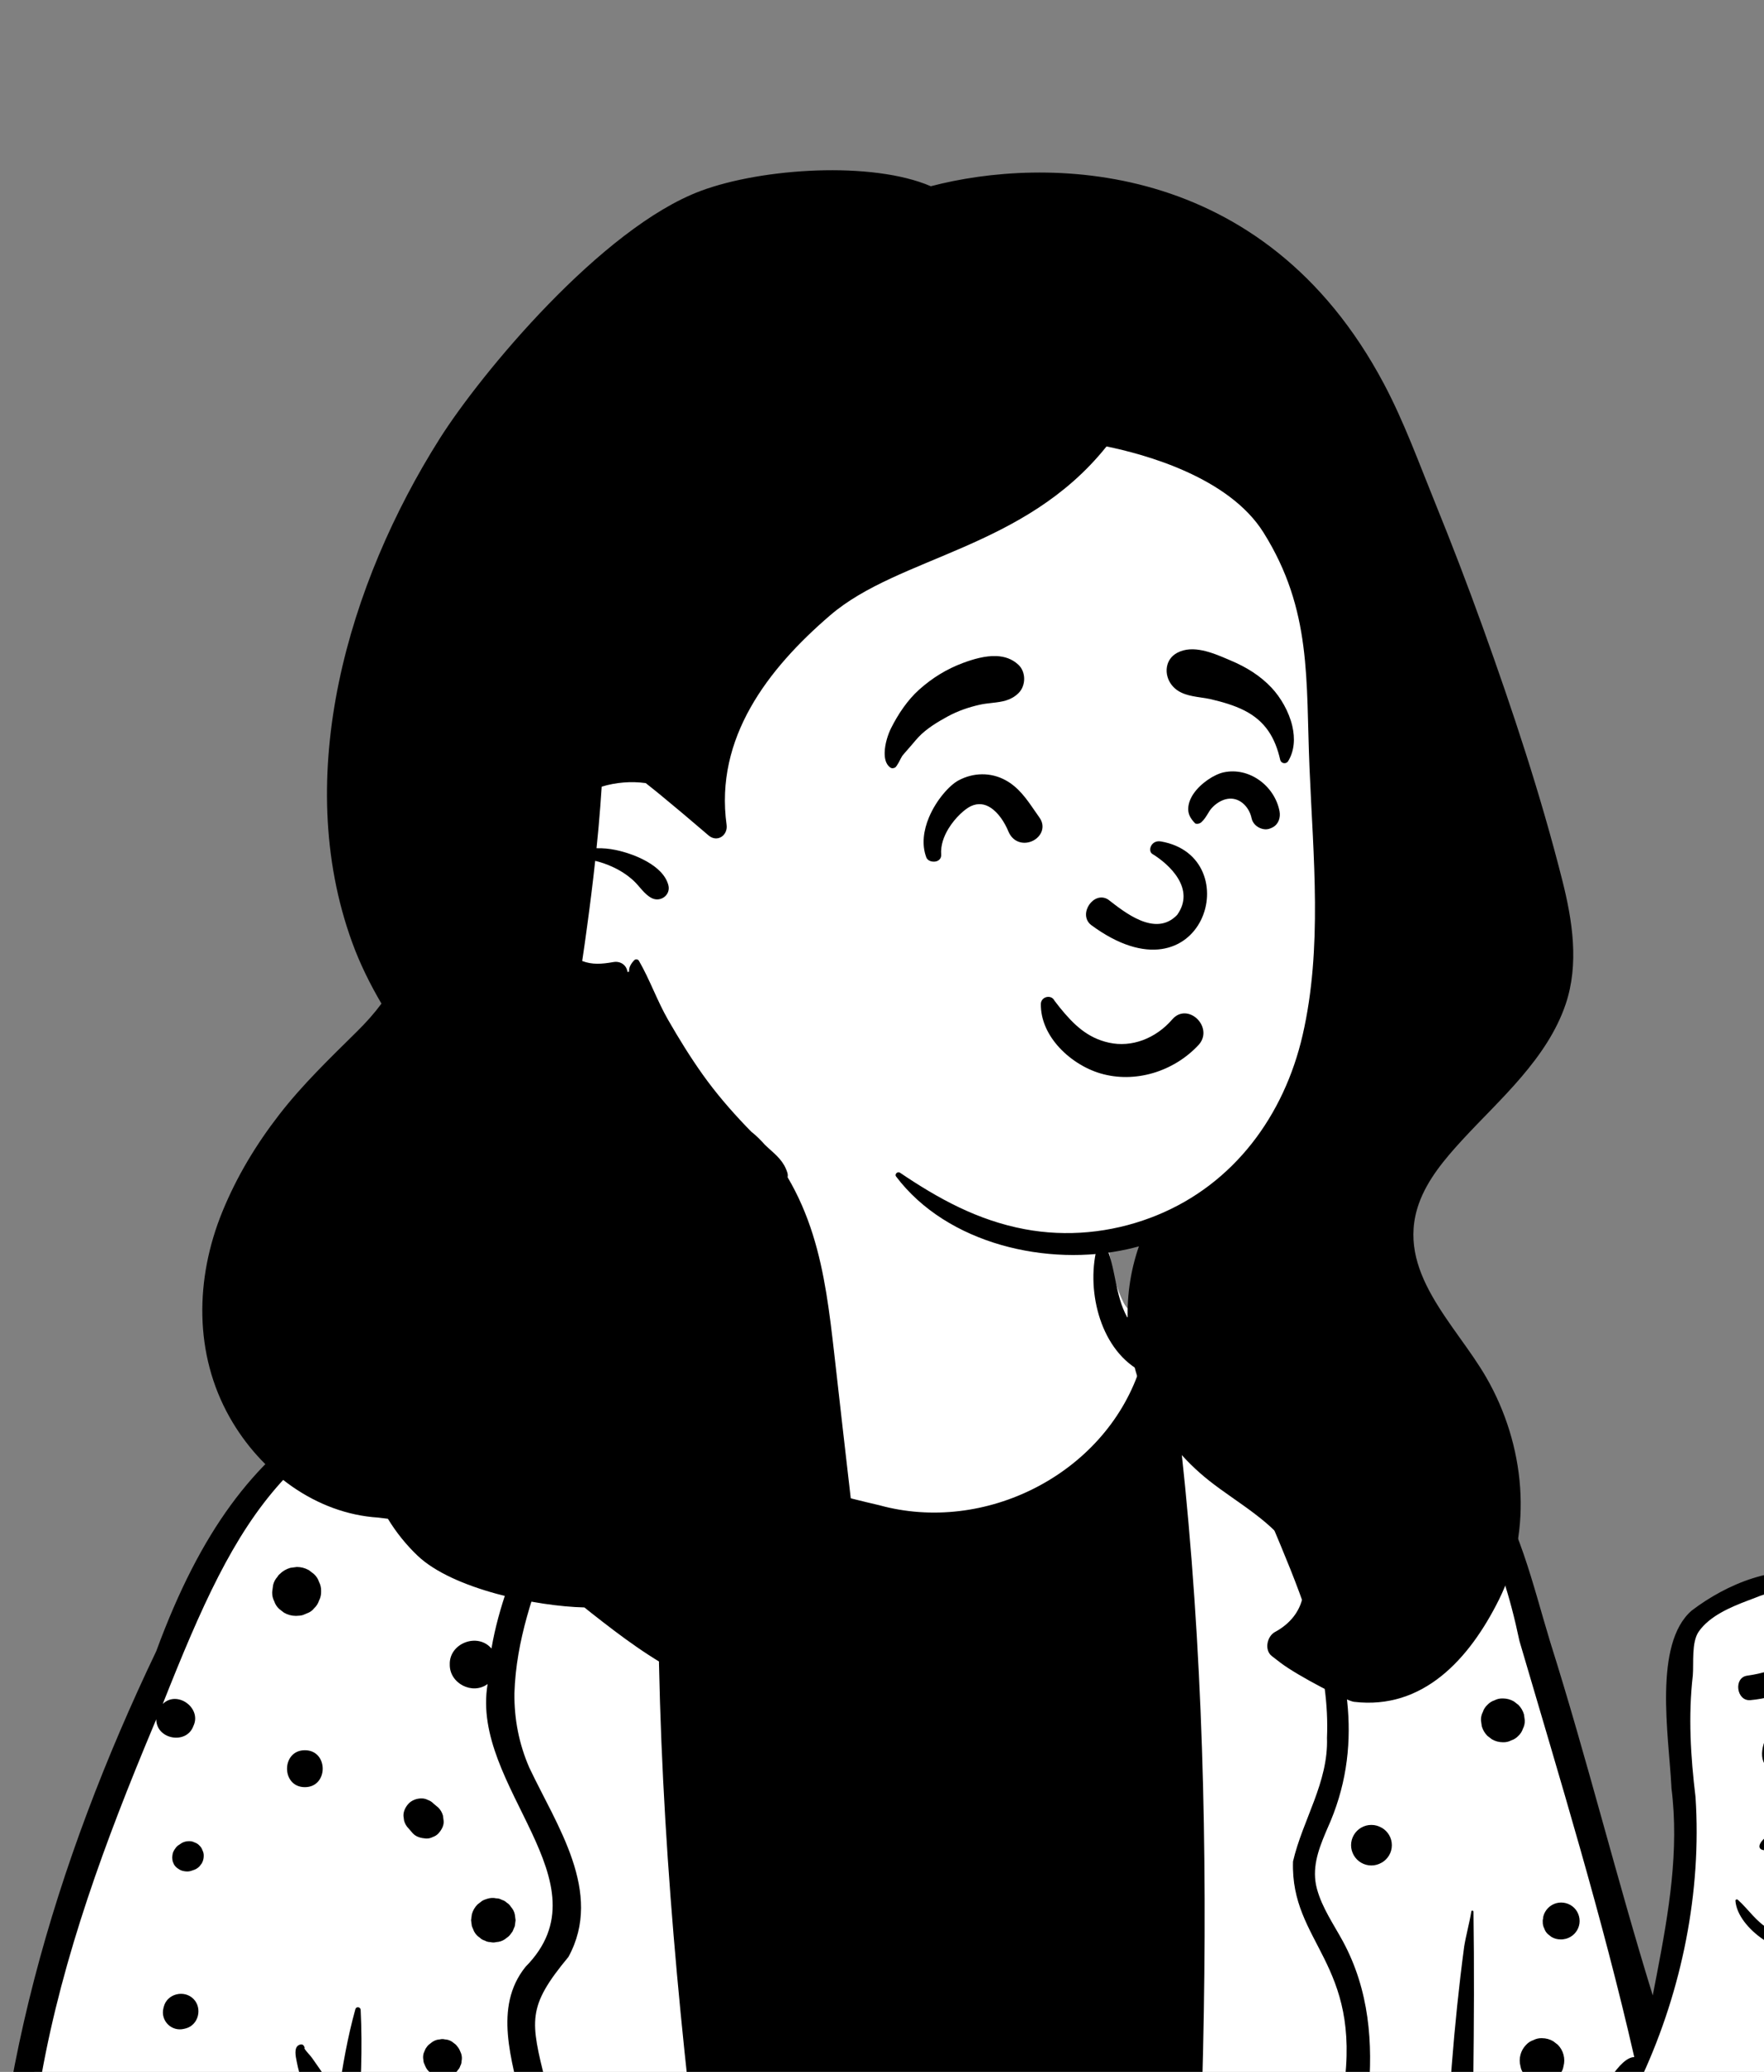 <svg width="103" height="121" viewBox="0 0 103 121" fill="none" xmlns="http://www.w3.org/2000/svg">
<rect x="0" y="0" width="103" height="121" fill="#808080" stroke="none"/>
<path fill-rule="evenodd" clip-rule="evenodd" d="M54.183 61.86C58.078 62.053 64.143 63.723 64.446 64.79C64.919 66.457 63.902 72.705 65.604 76.071C66.329 77.506 69.084 77.377 70.151 77.844C73.722 79.408 84.294 82.373 86.474 86.106C87.347 87.602 92.713 106.162 95.565 115.63C95.887 116.698 96.25 117.685 96.644 118.6L96.79 117.889C97.952 112.166 98.534 108.702 98.534 107.496C98.534 105.611 97.031 97.66 98.534 95.638C100.022 93.636 103.607 91.999 105.221 91.967L105.269 91.966C106.328 91.966 107.248 91.635 108.027 90.973L109.169 90.398C114.979 87.482 118.374 85.882 119.353 85.599C120.915 85.148 123.574 86.11 122.244 87.555C121.358 88.518 119.131 90.222 115.563 92.666L114.218 93.736L114.381 93.82C116.119 94.736 117.142 95.506 117.447 96.132C117.763 96.777 117.612 97.54 116.994 98.42L117.087 98.512C117.869 99.279 118.26 99.793 118.26 100.055V101.335C119.037 102.474 119.231 103.424 118.843 104.184C118.454 104.945 117.838 105.604 116.994 106.162C116.372 107.798 115.631 108.963 114.772 109.656C113.912 110.348 112.427 110.925 110.316 111.386L108.406 115.954L106.858 122.372L106.078 129.534L106.305 129.698C107.354 130.462 108.027 131.029 108.027 131.615C108.027 132.527 103.791 153.987 97.202 154.948C95.777 155.156 88.387 154.137 85.96 152.162L85.996 152.376C86.567 155.825 86.446 157.616 85.634 157.749C75.648 159.386 47.288 159.892 0.554 159.267C0.276 134.458 1.533 117.936 4.326 109.7C11.468 88.636 19.343 81.442 22.098 80.826C24.511 80.286 32.879 76.955 35.218 76.071C36.745 75.494 37.072 73.764 38.812 73.764L38.953 73.764C40.636 73.781 42.128 74.082 42.966 73.217C45.166 70.945 44.551 67.801 45.464 64.79C45.967 63.131 49.404 61.624 54.183 61.86Z" fill="white"/>
<path fill-rule="evenodd" clip-rule="evenodd" d="M43.483 67.808C43.711 67.355 44.318 67.414 44.718 67.62C45.92 68.498 44.663 70.2 44.331 71.272C43.476 73.35 41.992 75.382 39.943 76.353C40.112 78.419 40.305 80.481 40.376 82.554C42.996 85.804 47.413 86.99 51.334 87.903C57.492 89.606 64.442 86.116 66.521 80.028C64.155 78.683 63.39 75.163 64.096 72.708C64.157 72.535 64.424 72.459 64.519 72.652C65.167 73.984 65.081 75.61 65.817 76.926C72.885 77.603 82.008 80.271 86.638 85.988C88.691 88.848 89.504 92.569 90.514 95.884C92.671 102.718 94.389 109.691 96.504 116.532L96.754 115.238C97.437 111.672 98.058 108.057 97.596 104.431L97.588 104.258C97.437 101.372 96.534 96.01 98.772 94.062C100.796 92.515 103.727 91.272 106.267 91.985C110.786 89.974 114.687 86.587 119.501 85.267C120.982 84.962 123.113 85.323 122.763 87.333C121.793 90.849 117.729 92.213 114.951 94.026C116.731 94.509 118.902 96.675 117.511 98.563C117.499 98.597 117.488 98.622 117.478 98.642C118.606 99.142 118.764 100.399 118.487 101.477C118.459 101.762 118.384 101.517 118.551 101.775C119.824 102.976 119.262 106.324 117.344 106.437C117.469 108.023 116.451 109.564 115.161 110.429C113.77 111.361 111.759 111.401 110.608 112.677C107.905 117.444 106.973 123.071 106.678 128.53C108.46 129.197 110.058 131.192 108.44 132.884C108.408 132.888 108.376 132.892 108.343 132.895C107.405 135.399 107.043 138.069 106.546 140.685C105.783 145.149 103.793 149.247 101.252 152.966C98.313 157.888 90.412 157.107 86.431 153.931C86.447 154.764 86.585 155.593 86.318 156.398C85.924 157.267 84.963 156.891 84.868 156.036C82.764 157.219 82.268 153.312 84.608 153.932C84.428 151.108 84.323 148.279 84.239 145.45C81.59 146.307 81.476 141.913 84.185 142.792L84.182 141.577C84.162 132.261 84.265 122.914 85.494 113.672C85.608 112.98 85.8 112.312 85.912 111.624C85.925 111.553 86.035 111.574 86.036 111.642C86.226 124.581 85.381 137.548 86.263 150.491C86.997 150.715 87.29 151.558 87.834 152.049C89.041 153.164 90.685 153.707 92.293 153.896C96.794 154.527 98.738 153.152 100.742 149.238C99.838 149.843 98.617 148.776 99.168 147.819L99.185 147.79C99.757 146.777 101.374 147.384 101.169 148.519C103.184 145.291 104.239 141.651 105.018 137.957L105.124 137.516C105.502 135.948 105.994 134.151 106.903 132.733C101.357 131.319 95.932 127.012 95.064 121.102C93.656 125.527 91.748 129.852 89.93 134.156C89.369 135.652 89.135 137.261 88.33 138.649C88.143 138.97 87.668 138.887 87.562 138.548C86.838 135.311 89.032 132.233 90.171 129.319C91.101 127.672 93.77 120.152 95.425 120.133C93.565 111.98 91.085 103.888 88.722 95.837C86.438 84.966 81.783 82.869 71.922 79.446C73.701 88.512 81.822 97.288 77.5 106.797L77.395 107.043C76.953 108.092 76.586 109.148 76.894 110.299C77.194 111.416 77.876 112.385 78.421 113.389C81.471 119.062 79.372 125.687 78.193 131.595C76.703 138.523 75.232 145.457 73.692 152.374C73.389 153.754 73.192 155.176 72.734 156.513C72.497 157.203 71.317 157.138 71.393 156.333C71.538 154.771 71.977 153.247 72.298 151.714C74.215 141.783 76.809 131.97 78.458 121.996C79.519 114.613 75.343 113.478 75.499 108.708C76.066 106.268 77.569 104.091 77.483 101.491C77.817 93.532 72.02 86.966 71.305 79.225L70.041 78.775C69.41 78.549 68.779 78.321 68.15 78.087C71.46 101.238 70.455 124.895 68.801 148.161C68.463 149.234 68.784 156.733 67.367 156.068C67.296 156.487 67.073 156.899 66.589 156.897C62.194 156.937 57.798 157.006 53.404 157.059C51.29 156.864 48.384 157.671 46.586 156.451C44.51 155.859 44.271 150.236 43.717 148.231L43.5 146.774C39.972 122.956 36.816 98.647 39.351 74.594C35.824 74.729 35.096 78.537 34.834 81.31C34.18 87.43 30.226 92.7 30.037 98.89C30.021 100.391 30.304 101.846 30.904 103.225C32.497 106.603 35.251 110.509 33.192 114.282C30.758 117.219 30.969 117.992 31.862 121.621C34.375 133.621 38.549 145.157 42.519 156.726C41.656 161.223 36.468 144.529 35.98 143.27C33.683 144.425 32.428 140.592 35.063 140.319C33.37 134.654 31.813 128.947 30.517 123.177L30.483 123.014C29.91 120.348 28.783 117.226 30.686 114.862C35.59 109.901 27.445 104.355 28.473 98.346C27.585 99.003 26.242 98.311 26.262 97.206C26.222 95.962 27.893 95.325 28.697 96.274C29.524 91.398 32.4 87.141 33.271 82.279L33.31 82.051C33.605 80.333 33.688 78.525 34.532 76.959C33.383 77.705 32.16 78.308 30.902 78.84C33.151 80.72 28.795 82.435 29.156 79.532C16.82 83.101 14.031 88.079 9.502 99.511C10.348 98.689 11.797 99.753 11.291 100.802C10.887 101.906 9.124 101.583 9.125 100.406L8.918 100.898C6.172 107.467 3.672 114.195 2.416 121.224C4.88 120.876 4.253 124.816 2.02 123.705C1.124 129.957 1.11 136.297 1.219 142.599C3.298 141.509 3.36 145.213 1.239 144.157C1.317 149.321 1.431 154.486 1.516 159.65C1.533 160.749 -0.162 160.744 -0.189 159.65C-0.387 151.715 -0.747 143.765 -0.576 135.827C-0.737 122.05 3.223 108.771 9.123 96.43C14.343 82.22 21.555 80.603 34.822 76.472C36.047 74.654 38.663 72.934 40.798 74.076C41.992 72.147 42.599 69.863 43.483 67.808ZM20.751 117.334C20.801 117.159 21.051 117.203 21.059 117.376C21.17 119.605 21.071 121.849 20.919 124.087C20.826 125.454 20.713 126.819 20.616 128.177C20.361 131.758 20.155 135.343 19.999 138.931C20.053 138.908 20.11 138.888 20.169 138.872C20.439 138.798 20.709 138.798 20.979 138.872C21.22 138.939 21.43 139.057 21.611 139.227L21.65 139.264C21.798 139.401 21.904 139.565 21.965 139.753C22.053 139.921 22.097 140.1 22.097 140.292L22.096 140.34C22.095 140.616 22.027 140.871 21.888 141.109C21.753 141.338 21.571 141.52 21.342 141.656C21.104 141.794 20.849 141.862 20.574 141.863C20.544 141.866 20.515 141.869 20.485 141.87C20.281 141.878 20.09 141.835 19.913 141.743L19.886 141.735C19.82 143.555 19.765 145.376 19.725 147.198C19.689 148.785 19.64 150.372 19.608 151.96L19.593 152.754L19.564 154.508C19.555 155.23 19.559 155.921 19.314 156.602L19.285 156.68C19.108 157.135 18.971 157.767 18.498 158.02C18.122 158.222 17.613 158.147 17.397 157.754C17.215 157.425 17.373 156.952 17.642 156.73C17.636 156.715 17.628 156.702 17.622 156.687C17.58 156.566 17.517 156.453 17.48 156.331C17.362 155.946 17.394 155.536 17.393 155.136C17.393 154.43 17.417 153.724 17.436 153.019C17.477 151.518 17.525 150.019 17.584 148.52C17.783 143.492 18.157 138.463 18.585 133.448L18.731 131.756C18.925 129.505 19.125 127.252 19.409 125.013C19.422 124.906 19.436 124.799 19.451 124.692C19.298 124.616 19.156 124.51 19.044 124.392C18.594 123.919 18.32 123.212 18.064 122.603L18.005 122.464C17.727 121.814 17.471 121.156 17.338 120.458L17.325 120.394C17.265 120.097 17.146 119.57 17.461 119.426C17.626 119.351 17.73 119.404 17.783 119.569C17.79 119.59 17.785 119.614 17.773 119.633C17.902 119.832 18.105 120.018 18.234 120.203L18.673 120.831L18.89 121.147C19.166 121.552 19.46 121.94 19.763 122.322C20.003 120.643 20.296 118.97 20.751 117.334ZM38.766 154.763C39.316 154.332 40.21 154.566 40.21 155.36C40.21 156.159 39.314 156.389 38.766 155.958L38.739 155.938L38.713 155.917C38.414 155.683 38.404 155.076 38.69 154.823L38.713 154.804C38.73 154.789 38.747 154.776 38.766 154.763ZM14.828 153.21L14.875 153.211C15.124 153.211 15.355 153.274 15.571 153.4C15.664 153.471 15.756 153.543 15.85 153.615C16.021 153.786 16.139 153.99 16.204 154.224L16.254 154.59C16.26 154.78 16.222 154.956 16.135 155.121C16.079 155.292 15.984 155.44 15.85 155.565C15.724 155.7 15.577 155.795 15.406 155.85C15.255 155.929 15.095 155.97 14.922 155.97L14.875 155.969C14.625 155.969 14.394 155.906 14.179 155.78C14.085 155.709 13.993 155.637 13.899 155.565C13.729 155.394 13.611 155.19 13.545 154.956C13.529 154.835 13.513 154.712 13.495 154.59C13.489 154.4 13.529 154.224 13.614 154.059C13.671 153.888 13.766 153.74 13.899 153.615C14.025 153.48 14.172 153.385 14.343 153.33C14.494 153.251 14.656 153.21 14.828 153.21ZM77.415 150.668L77.765 150.715C78.101 150.791 78.371 151.038 78.551 151.321C78.647 151.472 78.699 151.635 78.707 151.81C78.746 151.984 78.738 152.159 78.683 152.334C78.643 152.505 78.564 152.655 78.448 152.782C78.408 152.845 78.361 152.902 78.308 152.953C78.198 153.136 78.032 153.257 77.861 153.38C77.717 153.472 77.56 153.522 77.392 153.53C77.281 153.559 77.168 153.559 77.056 153.53C76.889 153.522 76.733 153.472 76.588 153.38C76.503 153.314 76.417 153.247 76.333 153.182C76.258 153.095 76.189 153.005 76.123 152.912C76.079 152.809 76.036 152.707 75.993 152.605C75.914 152.361 75.953 152.144 75.996 151.9C76.003 151.858 76.013 151.821 76.028 151.78L76.057 151.703C76.134 151.5 76.175 151.431 76.311 151.254L76.364 151.184C76.389 151.149 76.416 151.116 76.447 151.085C76.532 150.997 76.654 150.923 76.75 150.847C76.956 150.728 77.178 150.669 77.415 150.668ZM32.022 149.812L32.066 149.812C32.26 149.813 32.442 149.862 32.611 149.959L32.83 150.129C32.964 150.264 33.056 150.422 33.108 150.605C33.12 150.701 33.133 150.798 33.147 150.893C33.152 151.041 33.121 151.18 33.053 151.31C33.01 151.444 32.935 151.558 32.83 151.657C32.732 151.762 32.616 151.837 32.482 151.881C32.365 151.942 32.24 151.974 32.107 151.974L32.066 151.973C31.871 151.973 31.689 151.924 31.521 151.826L31.302 151.657C31.168 151.522 31.076 151.363 31.023 151.18C31.012 151.084 30.998 150.989 30.985 150.893C30.979 150.744 31.01 150.605 31.078 150.477C31.122 150.343 31.196 150.227 31.302 150.129C31.399 150.023 31.515 149.948 31.649 149.906C31.766 149.844 31.889 149.813 32.022 149.812ZM23.198 149.369C23.477 149.367 23.761 149.446 23.99 149.607C24.212 149.765 24.38 149.935 24.488 150.191C24.518 150.26 24.547 150.328 24.573 150.398C24.688 150.704 24.709 151.012 24.55 151.311C24.396 151.601 24.064 151.728 23.768 151.815C23.516 151.89 23.232 151.902 22.982 151.813C22.857 151.768 22.736 151.722 22.623 151.653C22.413 151.524 22.3 151.37 22.159 151.18C22.05 150.993 21.995 150.789 21.995 150.573C21.995 150.355 22.05 150.153 22.159 149.965C22.374 149.597 22.773 149.372 23.198 149.369ZM9.026 149.628C9.379 149.628 9.689 149.791 9.902 150.066C10.117 150.346 10.196 150.693 10.101 151.04C10.001 151.406 9.697 151.727 9.321 151.819C9.043 151.887 8.816 151.885 8.539 151.838C8.305 151.798 8.126 151.659 7.947 151.514C7.742 151.347 7.68 151.042 7.713 150.796C7.745 150.55 7.859 150.39 8.031 150.244L8.033 150.24L7.968 150.289C7.993 150.268 8.017 150.245 8.041 150.223C8.049 150.209 8.055 150.195 8.062 150.18C8.161 150.011 8.295 149.879 8.462 149.78C8.637 149.678 8.824 149.628 9.026 149.628ZM91.33 145.577C91.524 145.525 91.719 145.525 91.913 145.577C92.056 145.61 92.18 145.676 92.286 145.773C92.393 145.843 92.481 145.933 92.547 146.043L92.568 146.081C92.721 146.341 92.745 146.637 92.679 146.926C92.598 147.283 92.269 147.608 91.913 147.692L91.901 147.695L91.889 147.698C91.745 147.743 91.599 147.75 91.454 147.717C91.309 147.71 91.174 147.667 91.049 147.587C90.892 147.485 90.759 147.354 90.658 147.196C90.577 147.071 90.535 146.936 90.528 146.79C90.502 146.694 90.502 146.597 90.528 146.501C90.535 146.355 90.577 146.22 90.658 146.095L90.829 145.874L90.846 145.859C90.983 145.723 91.144 145.629 91.33 145.577ZM77.869 138.5C79.622 138.5 79.619 141.22 77.869 141.22C76.117 141.22 76.119 138.5 77.869 138.5ZM13.696 138.157C13.881 138.115 14.065 138.123 14.248 138.181C14.359 138.228 14.469 138.274 14.579 138.32L14.859 138.537C14.912 138.581 14.937 138.629 14.985 138.692L15.045 138.77C15.132 138.887 15.134 138.911 15.23 139.16C15.294 139.398 15.294 139.635 15.23 139.874C15.199 139.989 15.152 140.097 15.092 140.197C15.037 140.294 14.971 140.378 14.897 140.456L14.859 140.494C14.734 140.629 14.585 140.724 14.414 140.78C14.306 140.843 14.19 140.874 14.065 140.874C13.881 140.915 13.696 140.907 13.513 140.85C13.402 140.803 13.292 140.756 13.183 140.711L12.902 140.494L12.685 140.213L12.616 140.049L12.546 139.883L12.497 139.515C12.49 139.324 12.529 139.148 12.616 138.982C12.649 138.865 12.708 138.762 12.793 138.677C12.855 138.573 12.938 138.49 13.042 138.428C13.128 138.342 13.231 138.284 13.347 138.25C13.456 138.187 13.572 138.157 13.696 138.157ZM100.389 136.214C100.535 136.208 100.672 136.239 100.797 136.306C100.841 136.321 100.884 136.339 100.926 136.361C101.087 136.456 101.216 136.584 101.311 136.745C101.388 136.868 101.431 137 101.438 137.143C101.467 137.272 101.464 137.402 101.429 137.531L101.418 137.57C101.388 137.675 101.344 137.773 101.285 137.862C101.28 137.873 101.273 137.884 101.265 137.893C101.176 138.035 101.057 138.151 100.91 138.238C100.746 138.332 100.571 138.38 100.382 138.381C100.003 138.381 99.677 138.177 99.478 137.862C99.45 137.818 99.434 137.762 99.414 137.717C99.396 137.674 99.368 137.619 99.353 137.57C99.303 137.38 99.303 137.19 99.353 137C99.387 136.861 99.45 136.739 99.544 136.636C99.621 136.52 99.721 136.428 99.845 136.361C100 136.271 100.165 136.223 100.341 136.215L100.389 136.214ZM26.384 134.883C26.569 134.832 26.753 134.829 26.937 134.871L26.983 134.883C27.13 134.918 27.257 134.985 27.367 135.084C27.488 135.164 27.586 135.27 27.657 135.4C27.759 135.576 27.809 135.766 27.811 135.969C27.809 136.172 27.759 136.362 27.657 136.537C27.557 136.707 27.422 136.841 27.252 136.941L27.105 137.012C26.982 137.09 26.851 137.131 26.709 137.138C26.614 137.163 26.519 137.163 26.426 137.138C26.329 137.138 26.24 137.114 26.157 137.065C26.066 137.04 25.988 136.994 25.922 136.928C25.805 136.853 25.714 136.754 25.648 136.63L25.539 136.374L25.502 136.09L25.539 135.808L25.598 135.669C25.651 135.478 25.748 135.312 25.888 135.172C26.029 135.033 26.194 134.936 26.384 134.883ZM92.689 132.627C92.883 132.566 93.078 132.558 93.271 132.6C93.402 132.6 93.525 132.634 93.639 132.701C93.763 132.735 93.87 132.797 93.961 132.888C94.12 132.991 94.245 133.127 94.337 133.297L94.484 133.646C94.572 133.872 94.54 134.205 94.487 134.432C94.443 134.62 94.357 134.783 94.23 134.922C94.166 135.03 94.08 135.116 93.972 135.18C93.848 135.293 93.705 135.373 93.543 135.42L93.499 135.433L93.483 135.437C93.48 135.438 93.477 135.438 93.475 135.438C93.473 135.439 93.471 135.439 93.469 135.439C93.405 135.455 93.34 135.465 93.271 135.467C93.078 135.51 92.883 135.502 92.689 135.441C92.573 135.392 92.457 135.343 92.341 135.294C92.242 135.219 92.144 135.142 92.045 135.066C91.969 134.967 91.893 134.868 91.817 134.771C91.71 134.604 91.652 134.422 91.644 134.228C91.609 134.098 91.609 133.97 91.644 133.84C91.644 133.708 91.678 133.586 91.743 133.472C91.802 133.29 91.902 133.134 92.045 133.002C92.144 132.925 92.242 132.849 92.341 132.774C92.457 132.725 92.573 132.675 92.689 132.627ZM7.415 127.84C7.617 127.785 7.819 127.785 8.021 127.84L8.292 127.953C8.426 128.026 8.531 128.123 8.612 128.248C8.713 128.357 8.781 128.487 8.816 128.635C8.895 128.839 8.886 129.161 8.823 129.368C8.752 129.604 8.642 129.791 8.473 129.967C8.19 130.259 7.757 130.343 7.374 130.255C7.268 130.231 7.167 130.184 7.077 130.126C6.787 129.947 6.591 129.634 6.593 129.288C6.593 129.251 6.595 129.213 6.601 129.176C6.582 129.099 6.575 129.021 6.578 128.938L6.618 128.635L6.621 128.627C6.674 128.436 6.771 128.27 6.911 128.13C7.04 128.002 7.192 127.909 7.365 127.853L7.408 127.84H7.415ZM108.303 97.812C107.938 94.817 106.565 91.595 102.376 93.353L102.065 93.47C101.029 93.862 99.821 94.378 99.19 95.284C98.756 95.909 98.903 97.119 98.843 97.848C98.57 100.218 98.716 102.584 99.001 104.943C99.368 110.474 98.205 116.205 95.891 121.231C98.207 124.98 101.307 128.477 105.537 130.039C105.716 125.777 106.55 121.593 107.438 117.433L107.473 117.252C107.828 115.376 108.006 113.451 109.238 111.892C111.743 109.171 115.189 110.711 116.837 106.341C116.491 106.166 116.682 105.567 117.099 105.682C118.545 105.938 118.78 103.257 117.791 102.611C116.759 101.982 117.798 100.822 117.359 99.985C117.114 99.624 116.586 99.612 116.346 99.196C115.712 97.665 118.887 96.684 115.153 94.958C114.389 94.686 113.534 94.854 112.763 94.851C111.629 94.957 110.728 95.756 109.691 96.008C110.82 98.932 107.971 101.748 105.399 99.413C104 100.736 102.435 103.751 105.837 102.345C107.502 101.234 108.935 99.797 110.868 99.113L110.909 99.1C111.626 98.865 114.766 97.339 114.61 98.66C113.434 99.795 111.494 99.782 110.132 100.703C108.244 101.577 107.037 103.693 104.776 103.664C104.255 106.828 107.846 104.903 109.183 104.03L109.554 103.829C111.44 102.81 113.354 101.866 115.554 101.853C116.161 101.849 116.158 102.785 115.554 102.793C112.687 102.811 110.354 104.603 107.953 105.936C107.717 107.783 110.421 106.974 111.448 106.702C112.524 106.55 114.252 105.386 115.194 106.001C115.563 106.948 113.941 106.877 113.377 107.165C115.954 108.402 113.696 109.182 113.005 107.28L112.803 107.349C111.078 107.928 106.894 109.122 107.391 106.199C106.76 106.479 105.99 106.646 105.292 106.491C103.552 109.065 100.776 108.069 104.811 106.314C103.902 105.891 103.598 104.258 104.471 103.65C101.296 103.456 103.654 100.124 104.968 99.013C104.844 98.888 104.724 98.76 104.612 98.63C103.854 98.991 103.057 99.211 102.205 99.288C101.39 99.362 101.208 97.974 102.013 97.86C102.875 97.738 103.669 97.508 104.429 97.075C105.579 96.578 105.972 98.714 107.124 98.789C107.752 98.914 108.177 98.363 108.303 97.812ZM81.566 125.371C81.844 125.371 82.091 125.488 82.293 125.672C82.495 125.857 82.582 126.134 82.594 126.398C82.599 126.54 82.57 126.672 82.506 126.795C82.464 126.922 82.394 127.032 82.293 127.126C82.106 127.312 81.829 127.427 81.566 127.427C81.288 127.427 81.041 127.31 80.839 127.126C80.637 126.94 80.55 126.664 80.538 126.398C80.532 126.258 80.562 126.125 80.626 126.002C80.663 125.888 80.724 125.787 80.809 125.7L80.839 125.672C81.026 125.485 81.302 125.371 81.566 125.371ZM89.993 119.029L90.037 119.03C90.272 119.031 90.49 119.09 90.694 119.208C90.782 119.276 90.87 119.343 90.957 119.411C91.119 119.574 91.23 119.765 91.291 119.986C91.354 120.216 91.354 120.448 91.291 120.677C91.27 120.81 91.221 120.938 91.143 121.049C91.028 121.24 90.876 121.394 90.683 121.508C90.484 121.624 90.268 121.682 90.037 121.683C89.806 121.682 89.591 121.624 89.391 121.508C89.199 121.394 89.046 121.24 88.933 121.049C88.854 120.938 88.804 120.81 88.783 120.677C88.72 120.448 88.72 120.216 88.783 119.986C88.84 119.781 88.94 119.602 89.083 119.447L89.117 119.411C89.235 119.284 89.374 119.195 89.536 119.142C89.678 119.068 89.83 119.03 89.993 119.029ZM25.683 119.101C25.783 119.074 25.88 119.074 25.979 119.101C26.126 119.107 26.264 119.152 26.391 119.232C26.466 119.291 26.541 119.348 26.616 119.406L26.681 119.484C26.82 119.654 26.824 119.683 26.931 119.942C26.975 120.086 26.982 120.231 26.95 120.375C26.95 120.473 26.924 120.564 26.876 120.648C26.849 120.74 26.804 120.821 26.736 120.887C26.688 120.969 26.623 121.034 26.542 121.083C26.438 121.178 26.315 121.243 26.173 121.277L25.885 121.315C25.848 121.31 25.809 121.305 25.772 121.301C25.727 121.299 25.683 121.294 25.64 121.286L25.597 121.276L25.557 121.266C25.505 121.251 25.454 121.23 25.404 121.204C25.311 121.178 25.229 121.131 25.159 121.061C25.039 120.984 24.943 120.879 24.873 120.75L24.855 120.707C24.829 120.661 24.808 120.615 24.792 120.564C24.746 120.484 24.724 120.398 24.722 120.306C24.696 120.183 24.698 120.061 24.729 119.94L24.741 119.899L24.844 119.654C24.898 119.572 24.954 119.487 25.026 119.419C25.069 119.381 25.175 119.298 25.235 119.256L25.272 119.232C25.399 119.152 25.537 119.107 25.683 119.101ZM9.565 117.189C9.757 116.43 10.752 116.191 11.293 116.733C11.835 117.274 11.596 118.269 10.838 118.462L10.751 118.483C10.018 118.669 9.358 118.007 9.543 117.274L9.565 117.189ZM101.332 111.004C101.327 110.929 101.423 110.902 101.471 110.946C102.116 111.524 102.526 112.217 103.308 112.665C104.094 113.114 104.905 113.078 105.724 113.368C106.002 113.467 106.004 113.839 105.724 113.936C104.173 114.478 101.45 112.642 101.332 111.004ZM28.459 110.886C28.632 110.833 28.806 110.825 28.978 110.863C29.096 110.863 29.205 110.893 29.305 110.952C29.416 110.982 29.512 111.039 29.593 111.119C29.691 111.176 29.768 111.255 29.827 111.353C29.942 111.479 30.02 111.626 30.059 111.794L30.105 112.14L30.059 112.487C30.015 112.59 29.971 112.694 29.928 112.797L29.809 112.959C29.712 113.088 29.697 113.09 29.462 113.264C29.312 113.359 29.151 113.411 28.978 113.418C28.863 113.45 28.748 113.45 28.632 113.418C28.515 113.418 28.406 113.388 28.304 113.329C28.194 113.299 28.098 113.242 28.017 113.162C27.875 113.07 27.764 112.948 27.682 112.797C27.638 112.694 27.594 112.59 27.552 112.487L27.505 112.14L27.552 111.794L27.554 111.783C27.616 111.567 27.725 111.378 27.883 111.219L28.142 111.018C28.244 110.953 28.349 110.92 28.459 110.886ZM90.871 111.146C91.242 111.044 91.648 111.151 91.92 111.422C92.191 111.694 92.298 112.099 92.196 112.469C92.096 112.831 91.806 113.123 91.444 113.221C91.335 113.25 91.226 113.266 91.115 113.261C90.929 113.26 90.755 113.213 90.593 113.119L90.385 112.957C90.283 112.864 90.212 112.753 90.171 112.625C90.105 112.502 90.076 112.369 90.081 112.226L90.08 112.201C90.076 112.15 90.082 112.099 90.099 112.05C90.099 111.997 90.107 111.946 90.12 111.897C90.218 111.536 90.512 111.244 90.871 111.146ZM11.031 107.524C11.15 107.52 11.261 107.544 11.364 107.599C11.473 107.634 11.565 107.693 11.643 107.778C11.728 107.856 11.787 107.95 11.822 108.057C11.877 108.16 11.9 108.271 11.896 108.389C11.896 108.546 11.856 108.692 11.779 108.825C11.733 108.884 11.688 108.943 11.643 109.001C11.536 109.109 11.409 109.182 11.261 109.224L11.176 109.253C11.05 109.299 10.927 109.301 10.796 109.284C10.659 109.265 10.531 109.228 10.419 109.142C10.309 109.078 10.223 108.991 10.158 108.882L10.085 108.708C10.069 108.649 10.062 108.561 10.058 108.499C10.058 108.49 10.058 108.482 10.057 108.472C10.057 108.42 10.073 108.293 10.086 108.241C10.116 108.131 10.176 108.027 10.244 107.939C10.303 107.847 10.383 107.774 10.482 107.721L10.491 107.714L10.501 107.707C10.531 107.686 10.563 107.665 10.596 107.642C10.729 107.564 10.875 107.524 11.031 107.524ZM80.073 106.575C80.287 106.575 80.486 106.63 80.67 106.737C80.677 106.739 80.683 106.742 80.689 106.745C80.865 106.849 81.006 106.99 81.11 107.166C81.217 107.349 81.27 107.547 81.27 107.758C81.27 107.971 81.217 108.167 81.11 108.351C81.006 108.527 80.865 108.668 80.689 108.772C80.683 108.776 80.677 108.778 80.67 108.781C80.486 108.888 80.287 108.942 80.073 108.943C79.86 108.942 79.661 108.888 79.476 108.781C79.115 108.57 78.889 108.176 78.889 107.758C78.889 107.341 79.115 106.947 79.476 106.737C79.661 106.63 79.86 106.575 80.073 106.575ZM24.55 105.029L24.586 105.028C24.728 105.022 24.86 105.052 24.982 105.117C25.109 105.159 25.22 105.23 25.313 105.33L25.509 105.493L25.565 105.539C25.575 105.547 25.584 105.555 25.593 105.563C25.724 105.695 25.813 105.85 25.864 106.029C25.88 106.132 25.893 106.234 25.904 106.337C25.934 106.604 25.776 106.879 25.602 107.068C25.509 107.169 25.397 107.239 25.269 107.282C25.146 107.347 25.012 107.376 24.871 107.37C24.581 107.345 24.305 107.284 24.097 107.059C24.073 107.032 24.05 107.004 24.026 106.976L23.859 106.783C23.732 106.655 23.643 106.504 23.595 106.33C23.582 106.238 23.57 106.147 23.558 106.056C23.546 105.782 23.679 105.525 23.859 105.33C24.024 105.149 24.305 105.039 24.55 105.029ZM17.801 102.213C19.191 102.213 19.188 104.37 17.801 104.37C16.412 104.37 16.414 102.213 17.801 102.213ZM87.71 99.189L87.754 99.189C87.984 99.191 88.199 99.248 88.398 99.364L88.657 99.564C88.815 99.724 88.925 99.911 88.986 100.128C89.001 100.242 89.016 100.355 89.032 100.468C89.038 100.644 89.001 100.809 88.921 100.961C88.87 101.119 88.782 101.257 88.657 101.373C88.541 101.497 88.405 101.586 88.246 101.636C88.093 101.717 87.929 101.754 87.754 101.747C87.522 101.746 87.307 101.689 87.108 101.572C87.021 101.505 86.935 101.439 86.849 101.373C86.703 101.225 86.598 101.054 86.536 100.858L86.521 100.809L86.474 100.468C86.467 100.292 86.505 100.128 86.585 99.976C86.636 99.816 86.724 99.68 86.849 99.564C86.965 99.439 87.103 99.351 87.26 99.3C87.4 99.227 87.55 99.189 87.71 99.189ZM81.447 95.151C81.571 95.147 81.686 95.172 81.795 95.228C81.906 95.264 82.002 95.327 82.083 95.414C82.256 95.552 82.361 95.827 82.361 96.051C82.361 96.274 82.256 96.55 82.083 96.687C81.971 96.798 81.839 96.876 81.686 96.918L81.447 96.951C81.214 96.961 80.978 96.84 80.812 96.687C80.778 96.657 80.746 96.626 80.713 96.596C80.562 96.457 80.496 96.25 80.487 96.051C80.483 95.945 80.506 95.846 80.554 95.754C80.585 95.658 80.638 95.576 80.713 95.505C80.746 95.476 80.778 95.445 80.812 95.414C80.993 95.247 81.204 95.163 81.447 95.151ZM121.126 87.958C122.005 86.887 121.493 86.126 120.173 86.39C117.899 86.698 115.758 88.136 113.755 89.166C111.569 90.321 109.316 91.274 107.086 92.359C108.007 92.924 108.691 93.808 109.214 94.818C110.257 94.025 111.591 93.646 112.893 93.597C115.255 91.334 119.168 90.816 121.126 87.958ZM17.333 91.511C17.571 91.512 17.794 91.568 18.003 91.68L18.048 91.705L18.334 91.927C18.473 92.055 18.571 92.207 18.628 92.383C18.716 92.551 18.757 92.734 18.75 92.93C18.757 93.125 18.716 93.307 18.628 93.475C18.571 93.652 18.473 93.803 18.334 93.931C18.255 94.034 18.154 94.114 18.032 94.173C17.918 94.22 17.806 94.268 17.692 94.316C17.565 94.356 17.418 94.362 17.281 94.368C17.031 94.367 16.798 94.304 16.581 94.179L16.301 93.962C16.166 93.836 16.069 93.688 16.013 93.515C15.934 93.363 15.893 93.201 15.893 93.028L15.894 92.98C15.894 92.97 15.894 92.958 15.896 92.946C15.912 92.82 15.929 92.694 15.946 92.569C15.99 92.384 16.075 92.222 16.2 92.086C16.232 92.022 16.275 91.969 16.33 91.927C16.506 91.75 16.715 91.63 16.956 91.561C17.081 91.546 17.207 91.528 17.333 91.511ZM79.369 87.968L79.409 87.968C79.59 87.968 79.757 88.014 79.912 88.103C79.98 88.156 80.047 88.208 80.114 88.26C80.238 88.384 80.324 88.531 80.371 88.7L80.407 88.965C80.411 89.102 80.383 89.229 80.32 89.349C80.28 89.472 80.212 89.578 80.114 89.669C80.024 89.767 79.918 89.835 79.793 89.875C79.675 89.938 79.547 89.966 79.409 89.961C79.23 89.961 79.062 89.915 78.907 89.825C78.84 89.774 78.772 89.722 78.705 89.669C78.592 89.555 78.511 89.422 78.462 89.271L78.449 89.229L78.413 88.965C78.408 88.827 78.436 88.7 78.499 88.581C78.539 88.457 78.609 88.35 78.705 88.26C78.796 88.162 78.903 88.094 79.026 88.054C79.133 87.997 79.247 87.969 79.369 87.968ZM25.148 86.519L25.194 86.52C25.46 86.522 25.708 86.588 25.938 86.722C26.037 86.798 26.136 86.875 26.234 86.952C26.418 87.135 26.543 87.352 26.614 87.602L26.666 87.992C26.674 88.196 26.631 88.384 26.539 88.559C26.481 88.743 26.379 88.9 26.234 89.034C26.102 89.177 25.944 89.279 25.761 89.338C25.586 89.43 25.398 89.473 25.194 89.465C24.928 89.465 24.681 89.398 24.451 89.264C24.352 89.188 24.253 89.111 24.153 89.034C23.971 88.85 23.845 88.633 23.774 88.384L23.722 87.992C23.714 87.79 23.757 87.601 23.849 87.425C23.908 87.244 24.01 87.084 24.153 86.952C24.287 86.808 24.444 86.706 24.627 86.647C24.789 86.562 24.962 86.52 25.148 86.519ZM74.654 82.843C74.775 82.811 74.897 82.811 75.019 82.843C75.201 82.851 75.37 82.906 75.528 83.006L75.805 83.22C75.809 83.224 75.813 83.228 75.817 83.233C75.984 83.402 76.1 83.601 76.164 83.83L76.213 84.189C76.219 84.375 76.181 84.549 76.096 84.71C76.046 84.864 75.963 84.998 75.849 85.114L75.805 85.157C75.68 85.291 75.535 85.386 75.365 85.441C75.258 85.504 75.142 85.535 75.019 85.535C74.837 85.576 74.654 85.568 74.472 85.51C74.364 85.464 74.254 85.418 74.144 85.373L74.109 85.353C73.696 85.127 73.441 84.653 73.441 84.189C73.441 83.725 73.696 83.251 74.109 83.025C74.122 83.019 74.132 83.013 74.144 83.006C74.302 82.906 74.472 82.851 74.654 82.843Z" fill="black"/>
<path fill-rule="evenodd" clip-rule="evenodd" d="M80.922 41.796C80.416 33.478 77.717 24.048 69.775 19.964C52.266 12.936 29.245 30.635 28.026 48.716C27.601 54.906 31.037 61.669 37.316 63.389C38.712 65.239 40.823 66.369 42.906 67.35C67.725 80.228 83.756 69.759 80.922 41.796Z" fill="white"/>
<path fill-rule="evenodd" clip-rule="evenodd" d="M86.576 36.622C85.699 34.186 84.773 31.768 83.798 29.369C82.849 27.034 81.991 24.649 80.812 22.425C73.772 9.14 60.969 9.14 54.351 10.876C50.919 9.397 44.49 9.814 40.916 11.149C35.131 13.31 28.079 21.809 25.667 25.628C20.343 34.059 17.021 45.281 20.558 55.023C21.02 56.297 21.609 57.476 22.273 58.612C21.855 59.179 21.374 59.716 20.84 60.243C19.256 61.811 17.672 63.327 16.304 65.095C14.944 66.852 13.817 68.72 12.977 70.78C11.395 74.665 11.319 79.064 13.411 82.771C15.231 85.996 18.456 88.398 22.088 88.627C22.275 88.653 22.462 88.677 22.649 88.696C23.131 89.489 23.717 90.219 24.387 90.856C26.44 92.808 31.332 93.81 34.122 93.874C34.265 93.989 34.409 94.104 34.554 94.218C36.261 95.561 38.053 96.917 40.013 97.874C41.34 98.522 43.081 99.064 44.466 98.596C45.095 99.016 46.126 98.927 46.748 98.584C47.773 98.019 48.606 97.003 49.112 95.963C50.341 93.436 50.045 90.672 49.73 87.974C49.382 84.993 49.048 82.011 48.709 79.03C48.443 76.7 48.164 74.33 47.456 72.085C47.089 70.921 46.609 69.803 45.989 68.752C46.005 68.664 46.002 68.576 45.977 68.493C45.774 67.832 45.354 67.486 44.857 67.037C44.792 66.979 44.728 66.92 44.666 66.86C44.417 66.577 44.151 66.313 43.866 66.09C43.756 65.979 43.648 65.867 43.54 65.754C42.64 64.811 41.79 63.821 41.034 62.759C40.301 61.729 39.64 60.654 39.01 59.559C38.37 58.445 37.946 57.216 37.307 56.11C37.252 56.015 37.113 55.996 37.035 56.075C36.837 56.28 36.71 56.507 36.734 56.746L36.636 56.761C36.598 56.4 36.265 56.106 35.813 56.185C35.137 56.303 34.581 56.347 33.995 56.122C34.098 55.439 34.193 54.754 34.286 54.068C34.458 52.806 34.617 51.539 34.753 50.273C35.083 50.352 35.411 50.465 35.732 50.61C36.189 50.814 36.621 51.09 36.99 51.428C37.353 51.763 37.605 52.213 38.049 52.446C38.559 52.712 39.176 52.272 39.026 51.694C38.722 50.527 37.005 49.858 35.942 49.638C35.577 49.561 35.204 49.529 34.831 49.537C34.915 48.724 34.99 47.911 35.051 47.097C35.081 46.712 35.107 46.327 35.133 45.94C35.959 45.69 36.844 45.615 37.704 45.733C37.987 45.959 38.271 46.182 38.545 46.408C39.415 47.128 40.282 47.851 41.137 48.588C41.215 48.653 41.291 48.719 41.368 48.786C41.877 49.223 42.51 48.79 42.425 48.171C41.727 43.097 44.834 39.061 48.472 35.935C52.499 32.473 59.82 32.07 64.609 26.073C66.815 26.522 71.74 27.855 73.772 31.094C76.617 35.633 76.245 39.699 76.462 44.848C76.678 50 77.229 55.374 76.059 60.455C74.981 65.139 72.059 69.141 67.527 70.981C67.414 71.027 67.301 71.071 67.187 71.114C64.843 71.998 62.286 72.248 59.82 71.782C57.092 71.266 54.813 70.017 52.543 68.481C52.412 68.394 52.221 68.573 52.32 68.704C55.312 72.67 61.189 73.996 65.852 72.949C66.069 72.899 66.286 72.846 66.501 72.787C65.458 75.786 65.668 79.079 67.027 81.999C67.844 83.756 69.09 85.277 70.607 86.476C72.28 87.797 74.355 88.865 75.515 90.719C76.578 92.419 76.263 94.329 74.443 95.31C73.984 95.559 73.808 96.362 74.263 96.715C74.436 96.849 74.61 96.986 74.788 97.119C75.807 97.888 78.605 99.332 79.058 99.386C83.083 99.863 85.789 96.908 87.523 93.422C89.559 89.33 89.03 84.343 86.786 80.447C84.987 77.32 81.442 74.239 82.851 70.282C83.354 68.869 84.382 67.664 85.381 66.575C86.52 65.336 87.745 64.175 88.837 62.891C89.923 61.617 90.885 60.23 91.423 58.631C92.208 56.293 91.817 53.766 91.228 51.432C89.964 46.423 88.324 41.48 86.576 36.622Z" fill="black"/>
<path fill-rule="evenodd" clip-rule="evenodd" d="M67.304 62.672C66.319 62.957 65.262 62.983 64.258 62.688C63.347 62.42 62.412 61.832 61.742 61.054C61.147 60.363 60.761 59.522 60.776 58.625C60.778 58.523 60.815 58.438 60.871 58.371C60.932 58.3 61.016 58.251 61.107 58.229C61.2 58.207 61.299 58.215 61.383 58.253C61.459 58.288 61.524 58.347 61.565 58.432C61.668 58.568 61.771 58.701 61.874 58.831C62.702 59.853 63.504 60.618 64.749 60.892C65.425 61.041 66.099 60.975 66.719 60.748C67.381 60.505 67.98 60.078 68.45 59.531C68.662 59.284 68.913 59.183 69.157 59.181C69.435 59.179 69.709 59.308 69.916 59.514C70.119 59.717 70.255 59.992 70.268 60.281C70.278 60.533 70.196 60.798 69.977 61.033C69.254 61.809 68.317 62.378 67.304 62.672ZM67.273 49.862C68.283 50.476 69.822 51.907 68.735 53.429C67.457 54.77 65.616 53.232 64.709 52.536C63.868 51.997 62.923 53.384 63.703 54.014C70.258 58.867 72.918 50.022 67.784 49.14C67.219 49.043 67.009 49.672 67.273 49.862ZM57.829 47.161C57.505 46.953 57.123 46.882 56.7 47.075C56.369 47.225 55.789 47.726 55.386 48.385C55.11 48.836 54.914 49.365 54.955 49.916C54.964 50.044 54.917 50.138 54.843 50.208C54.784 50.263 54.699 50.303 54.599 50.316C54.514 50.327 54.419 50.317 54.342 50.293C54.195 50.247 54.117 50.152 54.088 50.074C53.805 49.324 53.927 48.486 54.244 47.731C54.671 46.711 55.447 45.857 55.956 45.582C56.826 45.11 57.852 45.089 58.723 45.569C59.465 45.977 59.929 46.637 60.39 47.31C60.488 47.453 60.586 47.595 60.686 47.734C60.888 48.014 60.908 48.291 60.83 48.529C60.743 48.792 60.523 49.014 60.247 49.13C59.992 49.238 59.696 49.253 59.435 49.142C59.214 49.049 59.011 48.867 58.882 48.559C58.666 48.039 58.306 47.466 57.829 47.161ZM74.31 48.317C74.087 48.433 73.913 48.468 73.667 48.394C73.531 48.353 73.396 48.274 73.29 48.169C73.186 48.064 73.111 47.934 73.081 47.79C73.009 47.434 72.814 47.101 72.537 46.884C72.3 46.698 72 46.599 71.668 46.655C71.31 46.715 70.968 46.945 70.733 47.216C70.654 47.306 70.593 47.409 70.531 47.512C70.415 47.703 70.302 47.881 70.143 48.021C70.082 48.075 69.991 48.112 69.902 48.112C69.867 48.112 69.83 48.106 69.795 48.095C69.439 47.737 69.37 47.465 69.382 47.196C69.394 46.913 69.505 46.627 69.685 46.361C70.107 45.734 70.909 45.221 71.45 45.105C72.19 44.946 72.926 45.137 73.516 45.551C74.123 45.976 74.572 46.637 74.713 47.382C74.746 47.562 74.732 47.755 74.664 47.923C74.597 48.087 74.481 48.228 74.31 48.317ZM59.463 40.486C59.018 40.919 58.492 40.986 57.96 41.046C57.664 41.079 57.428 41.106 57.196 41.159C56.557 41.303 55.926 41.52 55.35 41.833C54.748 42.16 54.092 42.554 53.62 43.059C53.508 43.179 53.402 43.305 53.296 43.432C53.199 43.547 53.106 43.658 53.008 43.765C52.895 43.888 52.789 44.017 52.682 44.145C52.616 44.254 52.603 44.28 52.59 44.308C52.57 44.35 52.547 44.396 52.52 44.446C52.484 44.515 52.442 44.59 52.397 44.658C52.323 44.782 52.283 44.817 52.249 44.832C52.192 44.857 52.138 44.87 52.086 44.863C52.037 44.857 51.99 44.833 51.945 44.794C51.716 44.602 51.649 44.285 51.656 43.949C51.666 43.439 51.855 42.875 52.028 42.528C52.431 41.721 52.99 40.883 53.662 40.281C54.429 39.594 55.268 39.075 56.231 38.716C56.83 38.493 57.524 38.289 58.176 38.315C58.646 38.333 59.094 38.473 59.465 38.822C59.692 39.036 59.801 39.34 59.801 39.644C59.801 39.955 59.688 40.267 59.463 40.486ZM75.214 44.453C75.186 44.499 75.146 44.531 75.103 44.55C75.057 44.57 75.006 44.576 74.957 44.568C74.909 44.56 74.862 44.538 74.826 44.504C74.79 44.472 74.764 44.429 74.752 44.376C74.457 43.08 73.883 42.115 72.66 41.493C72.059 41.187 71.367 40.992 70.712 40.837C70.521 40.792 70.32 40.763 70.118 40.734C69.483 40.641 68.844 40.535 68.43 40.022C68.18 39.712 68.076 39.317 68.135 38.956C68.191 38.615 68.389 38.303 68.751 38.116C69.651 37.65 70.77 38.107 71.679 38.496C71.746 38.525 71.812 38.553 71.877 38.581C72.766 38.956 73.577 39.452 74.243 40.16C74.772 40.722 75.262 41.553 75.459 42.407C75.623 43.119 75.585 43.845 75.214 44.453Z" fill="black"/>
</svg>
